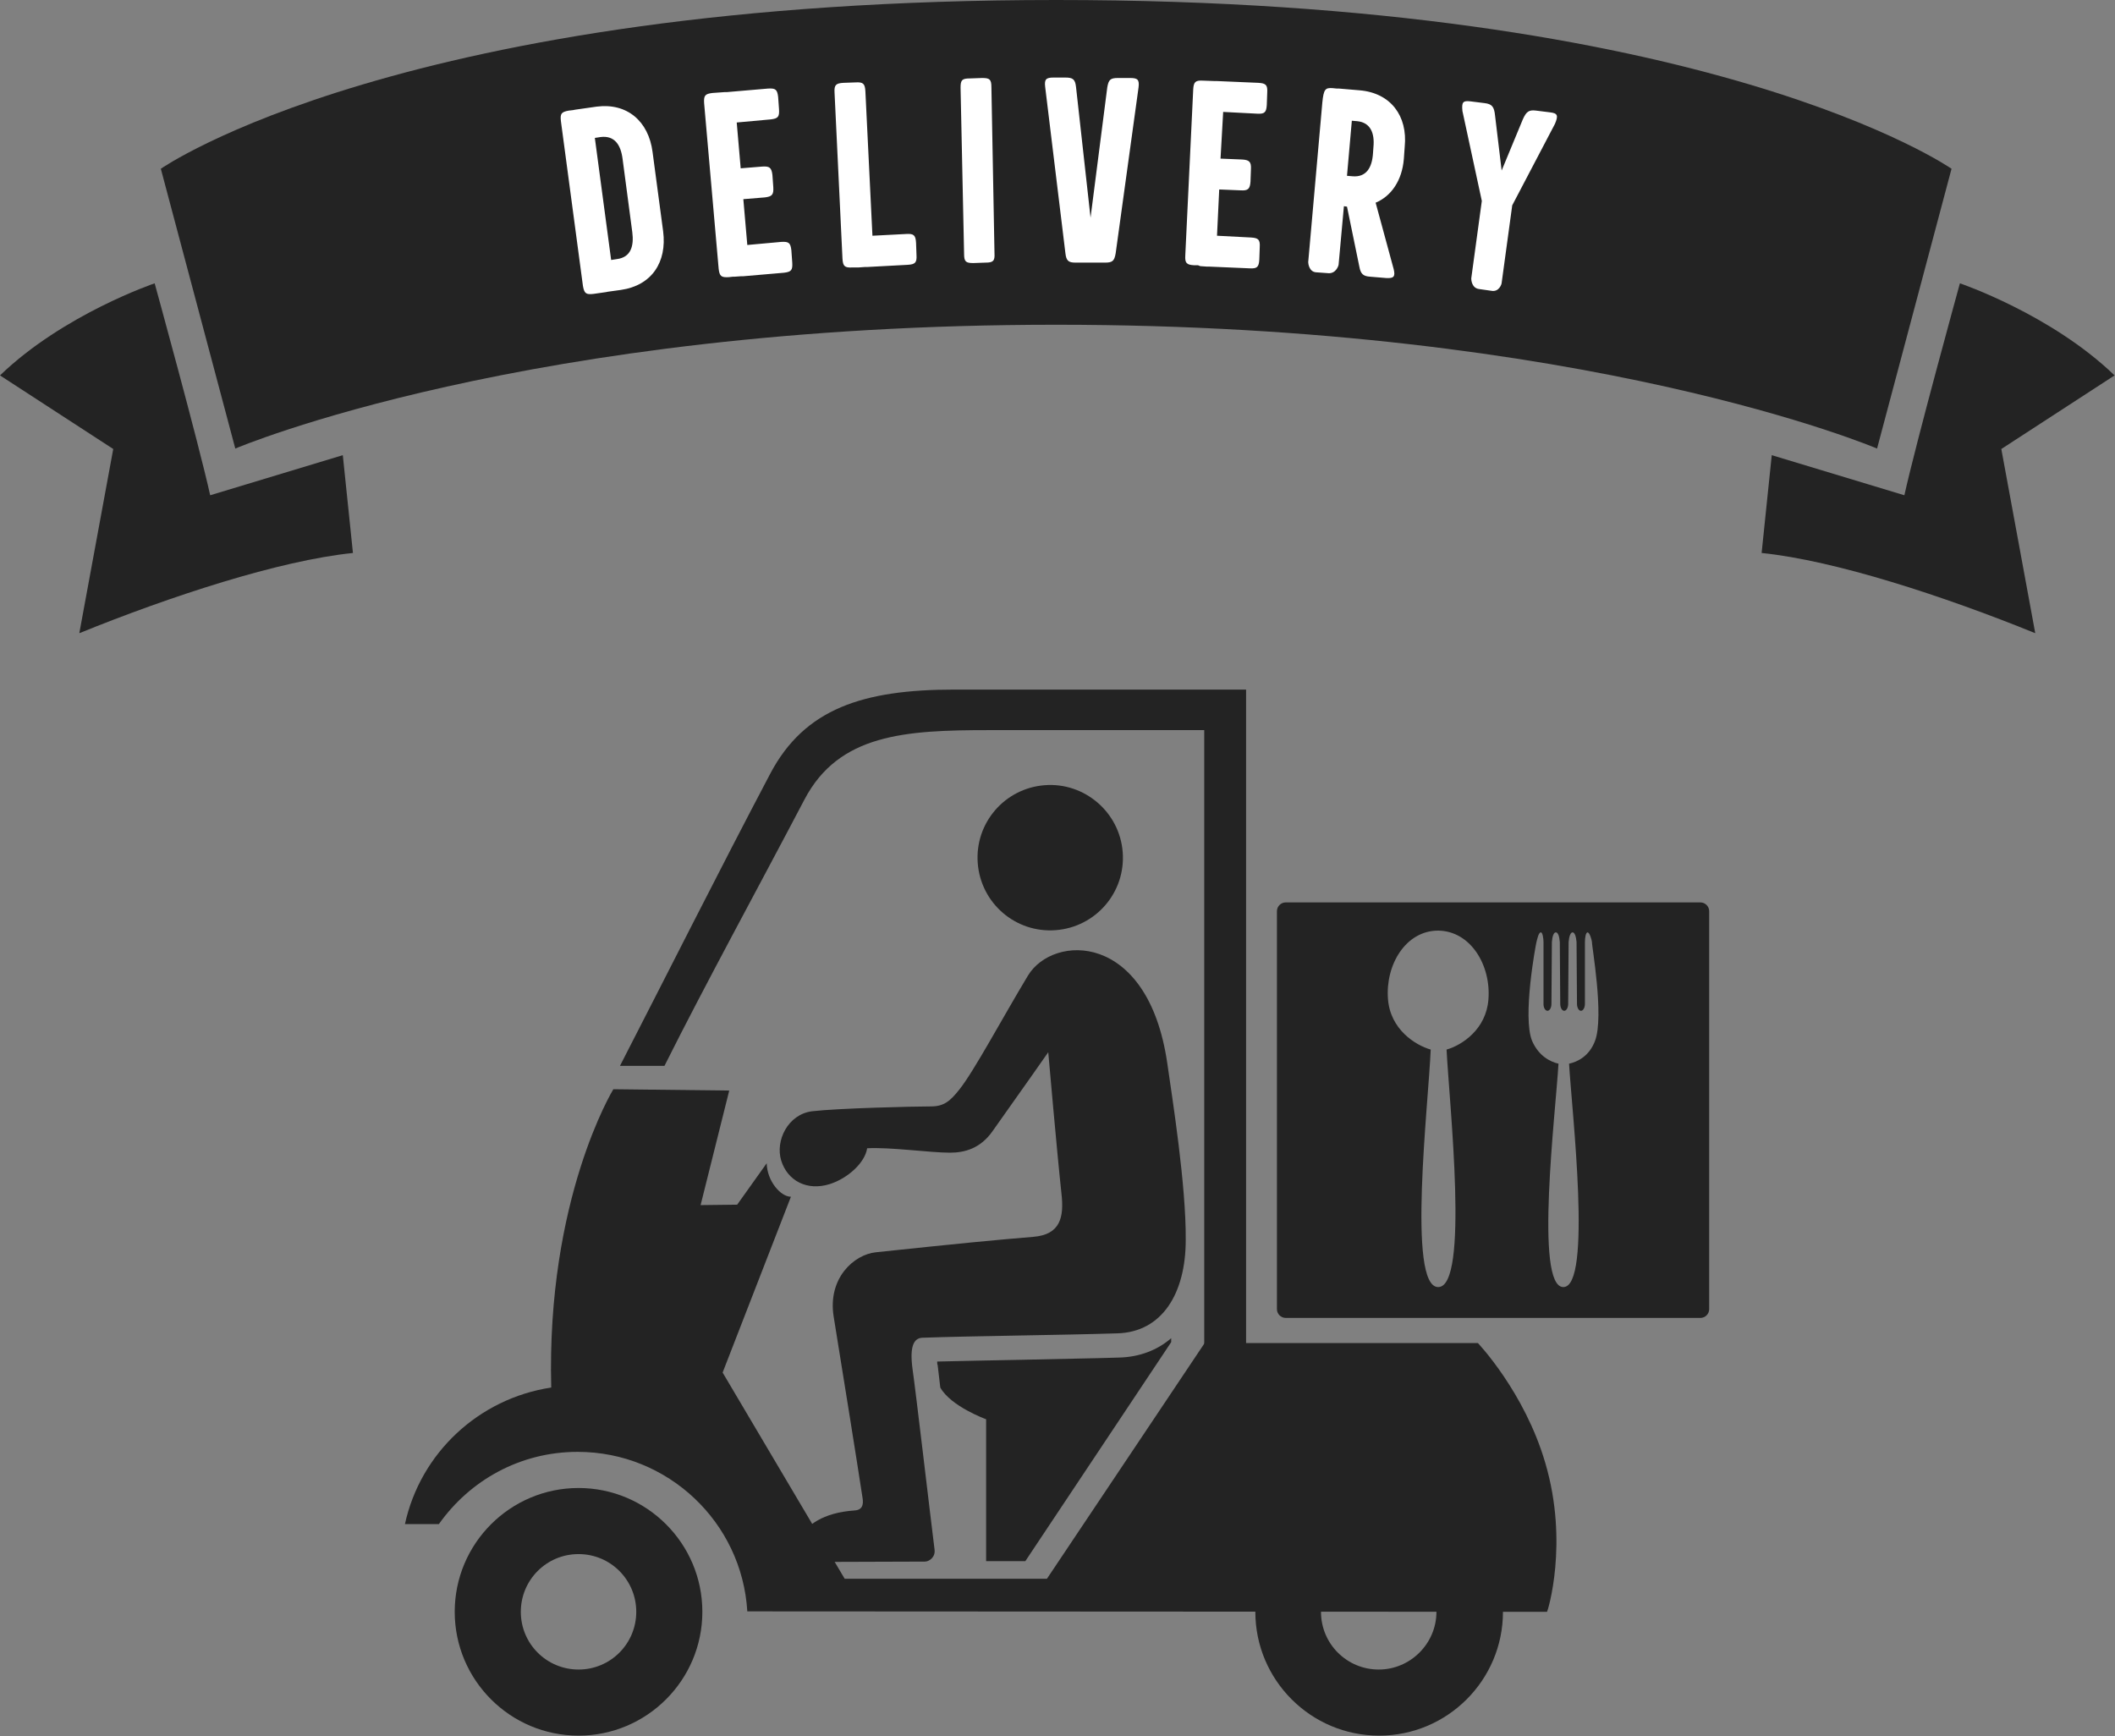 <?xml version="1.0" encoding="utf-8"?>
<!-- Generator: Adobe Illustrator 24.0.0, SVG Export Plug-In . SVG Version: 6.00 Build 0)  -->
<svg version="1.1" id="レイヤー_1" xmlns="http://www.w3.org/2000/svg" xmlns:xlink="http://www.w3.org/1999/xlink" x="0px"
	 y="0px" viewBox="0 0 480 394" style="enable-background:new 0 0 480 394;" xml:space="preserve">
<rect x="0" y="0" width="480" height="394" fill="#808080" stroke="none"/>
<style type="text/css">
	.st0{fill:#232323;}
	.st1{fill:#FFFFFF;}
</style>
<g>
	<g>
		<path class="st0" d="M159.4,365.8c0,15.5-12.6,28.1-28.1,28.1c-15.5,0-28.1-12.6-28.1-28.1s12.6-28.1,28.1-28.1
			C146.8,337.7,159.4,350.3,159.4,365.8z M131.3,352.7c-7.3,0-13.1,5.9-13.1,13.1c0,7.3,5.9,13.1,13.1,13.1
			c7.3,0,13.1-5.9,13.1-13.1C144.4,358.6,138.6,352.7,131.3,352.7z"/>
		<path class="st0" d="M341.1,365.8c0,15.5-12.6,28.1-28.1,28.1s-28.1-12.6-28.1-28.1s12.6-28.1,28.1-28.1S341.1,350.3,341.1,365.8z
			 M312.9,352.7c-7.3,0-13.1,5.9-13.1,13.1c0,7.3,5.9,13.1,13.1,13.1s13.1-5.9,13.1-13.1C326.1,358.6,320.2,352.7,312.9,352.7z"/>
		<path class="st0" d="M216.6,156.5c-20.7,0-34,4.3-41.8,19.1c-11.6,22-23.5,45.7-34.1,66.3h10.1c9.2-18.4,21.2-40.3,31.8-60.5
			c7.8-14.8,22.8-15.7,41.8-15.7s48.9,0,48.9,0v144h9.5V156.5C282.8,156.5,230.6,156.5,216.6,156.5z"/>
		<g>
			<g>
				<path class="st0" d="M385.9,204.8h-94.1c-1.1,0-2,0.9-2,2v90.3c0,1.1,0.9,2,2,2h94.1c1.1,0,2-0.9,2-2v-90.3
					C387.9,205.7,387,204.8,385.9,204.8z M337.8,226.8c-0.5,6.8-6,10.4-9.5,11.4c0.6,12.2,5.2,53.9-1.9,53.9
					c-7.1,0-2.2-41.7-1.7-53.9c-3.5-1-9.2-4.6-9.7-11.5c-0.6-7.7,4-15.5,11.4-15.5C333.8,211.3,338.4,219.1,337.8,226.8z M362,236.2
					c-1.3,3.5-4,4.8-5.9,5.2c0.6,10.5,5.3,50.7-1.3,50.7c-6.6,0-1.7-40.1-1.1-50.7c-1.8-0.4-4.5-1.7-6-5.2c-2.2-5.4,0.8-21.6,1-22.4
					c0.2-0.8,0.5-2.2,1-2.2c0.4,0,0.6,1.4,0.6,2.2c0,0.8,0,14,0,14c0,0,0,0.1,0,0.1c0,0.8,0.4,1.5,0.9,1.5c0.5,0,0.9-0.7,0.9-1.6
					c0,0,0.1-13.2,0.1-14c0.1-1.3,0.4-2.2,0.9-2.2c0.5,0,0.8,0.9,0.9,2.2c0,0.8,0.1,14,0.1,14c0,0.9,0.4,1.6,0.9,1.6
					c0.5,0,0.9-0.7,0.9-1.6c0,0,0.1-13.2,0.1-14c0.1-1.2,0.4-2.2,0.9-2.2s0.8,1,0.9,2.2c0,0.8,0.1,14,0.1,14c0,0.9,0.4,1.6,0.9,1.6
					c0.5,0,0.9-0.7,0.9-1.6c0,0,0-13,0-14c0-1,0.2-2.2,0.6-2.2c0.4,0,0.9,1.4,1,2.2C361.2,214.4,364.1,230.6,362,236.2z"/>
			</g>
		</g>
		<path class="st0" d="M350.7,332c-4.7-16.1-15.3-27.2-15.3-27.2h-62l-35.8,53.5h-45.9L164,311.5l15.5-39.9c-2.3,0-5.4-3.5-5.5-7.6
			l-6.7,9.4l-8.3,0.1l6.5-26l-26.3-0.3c0,0-15.2,24.8-14.1,67.7c-16.5,2.5-29.7,14.9-33.2,31h7.7c7-9.9,18.4-16.4,31.5-16.4
			c20.5,0,37.3,16,38.5,36.2l181.5,0.1C351.2,365.8,356.1,350.3,350.7,332z"/>
		<path class="st0" d="M253.9,308.1c-6,0.2-14.1,0.3-21.9,0.5c-6.8,0.1-13.8,0.3-19.3,0.4c0,0.1,0,0.1,0,0.2c0,0.2,0,0.4,0.1,0.6
			c0.1,0.9,0.3,2.7,0.6,5.1c2.4,4.3,10.4,7.2,10.4,7.2v32.2h8.9l33.1-49.7v-0.9C262.7,306.4,258.6,308,253.9,308.1z"/>
		<path class="st0" d="M264.9,241.2c-4.4-29.9-25.9-29.2-31.6-19.8c-5.9,9.8-12.3,21.8-15.6,25.9c-2,2.5-3.4,3.8-6.4,3.8
			c-3.8,0-21,0.4-27,1.1c-5.5,0.7-8.4,6.7-7,11.2c1.4,4.5,5.8,7,11.1,5.3c4-1.3,7.9-4.8,8.4-8.1c5.2-0.3,14.2,1,18.8,1
			c3.4,0,6.9-1,9.6-4.8c6.9-9.7,12.7-18,12.7-18s2,22.9,3,32.1c0.6,5.3-0.2,9.3-6.4,9.8c-8.5,0.7-16.8,1.5-35.7,3.5
			c-5,0.5-11,5.9-9.6,14.6c1.9,11.7,5.6,34.8,6.5,40.8c0.2,1.1,0.5,3.1-1.8,3.2c-14.5,1-14.2,11.7-14.2,11.7s29.1-0.1,30.2-0.1
			c1,0,2.4-1,2.2-2.7c-1.1-8.8-4.3-36.2-5-41c-0.7-5.2,0.3-7,2.2-7.1c11-0.4,31.9-0.6,44.3-1c10.1-0.3,15.5-9,15.5-21.2
			C269.2,269,266.1,249.6,264.9,241.2z"/>
		<path class="st0" d="M254.8,193.4c0.7,9.1-6.1,17-15.2,17.7c-9.1,0.7-17-6.1-17.7-15.2c-0.7-9.1,6.1-17,15.2-17.7
			C246.1,177.5,254.1,184.3,254.8,193.4z"/>
	</g>
	<g>
		<path class="st0" d="M35.1,64.3c0,0-20.7,7-35.1,20.9l25.7,16.7L18,143.7c20.7-8.4,45.4-16.5,62.1-18.2l-2.3-22.2l-30.1,9.1
			C45.1,100.6,35.1,64.3,35.1,64.3z"/>
		<path class="st0" d="M444.8,64.3c0,0,20.7,7,35.1,20.9l-25.7,16.7l7.7,41.8c-20.7-8.4-45.4-16.5-62.1-18.2l2.3-22.2l30.1,9.1
			C434.8,100.6,444.8,64.3,444.8,64.3z"/>
		<path class="st0" d="M239.7,0C91.1,0,36.5,38.3,36.5,38.3l16.9,63.5c0,0,65.8-28.1,186.3-28.1c120.5,0,186.3,28.1,186.3,28.1
			l16.9-63.5C442.9,38.3,388.2,0,239.7,0z"/>
		<path class="st1" d="M135.4,24.2c6.9-0.9,11.8,3.3,12.7,10.3l2.4,18c0.9,7-2.6,12.3-9.6,13.3l-2.9,0.4l-0.5,0.1l-2.8,0.4
			c-1.7,0.2-2.1-0.1-2.4-1.8l-5-37.4c-0.2-1.7,0.1-2.1,1.8-2.4l0.9-0.1l0.5-0.1L135.4,24.2z M136.3,31.1l-1.3,0.2l3.7,27.7l1.3-0.2
			c3.2-0.4,3.9-3,3.5-6.1l-2.2-16.6C140.9,32.9,139.5,30.7,136.3,31.1z"/>
		<path class="st1" d="M166.3,62.8l-0.9,0.1c-1.7,0.1-2.1-0.2-2.3-1.9l-3.3-37.6c-0.1-1.7,0.2-2.1,1.9-2.3l2.8-0.2l0.5,0l9.3-0.8
			c1.7-0.1,2.1,0.2,2.3,1.9l0.2,2.8c0.1,1.7-0.2,2.1-1.9,2.3l-7.7,0.7l0.9,10.4l4.9-0.4c1.6-0.1,2.1,0.2,2.3,1.9l0.2,2.8
			c0.1,1.7-0.3,2.1-1.9,2.3l-4.9,0.4l0.9,10.4l7.7-0.7c1.7-0.1,2.1,0.2,2.3,1.9l0.2,2.8c0.1,1.7-0.2,2.1-1.9,2.3l-9.3,0.8l-0.5,0
			l-1.4,0.1L166.3,62.8z"/>
		<path class="st1" d="M194.3,60.7l-0.9,0c-1.7,0.1-2.1-0.3-2.2-2L189.4,21c-0.1-1.7,0.3-2.1,2-2.2l2.8-0.1c1.7-0.1,2.1,0.3,2.2,2
			l1.6,32.8l7.7-0.4c1.7-0.1,2.1,0.3,2.2,2l0.1,2.8c0.1,1.7-0.3,2.1-2,2.2l-9.3,0.5l-0.5,0l-1.4,0.1L194.3,60.7z"/>
		<path class="st1" d="M223.7,59.6l-2.8,0.1c-1.7,0-2.1-0.3-2.1-2.1L218,19.9c0-1.7,0.3-2.1,2.1-2.1l2.8-0.1c1.7,0,2.1,0.3,2.1,2.1
			l0.7,37.7C225.8,59.2,225.4,59.6,223.7,59.6z"/>
		<path class="st1" d="M247.5,49.4l3.8-29.6c0.3-1.7,0.7-2.1,2.4-2.1l2.8,0c1.7,0,2.1,0.4,1.9,2.1l-5.2,37.7
			c-0.3,1.7-0.7,2.1-2.4,2.1l-2.8,0l-0.5,0l-0.5,0l-2.9,0c-1.6,0-2.1-0.4-2.3-2.1l-4.6-37.8c-0.2-1.7,0.2-2.1,1.9-2.1l2.7,0
			c1.7,0,2.2,0.4,2.4,2.1L247.5,49.4z"/>
		<path class="st1" d="M271.9,60.2l-0.9,0c-1.7-0.1-2.1-0.5-2-2.2l1.8-37.7c0.1-1.7,0.5-2.1,2.2-2l2.8,0.1l0.5,0l9.3,0.4
			c1.7,0.1,2.1,0.5,2,2.2l-0.1,2.8c-0.1,1.7-0.5,2.1-2.2,2l-7.7-0.4L277,36l4.9,0.2c1.6,0.1,2.1,0.5,2,2.2l-0.1,2.8
			c-0.1,1.7-0.6,2.1-2.2,2l-4.9-0.2l-0.5,10.5l7.7,0.4c1.7,0.1,2.1,0.5,2,2.2l-0.1,2.8c-0.1,1.7-0.5,2.1-2.2,2l-9.3-0.4l-0.5,0
			l-1.4-0.1L271.9,60.2z"/>
		<path class="st1" d="M301.5,62l-2.8-0.2c-1.6-0.1-1.8-2-1.8-2.3l3.2-36.2c0.3-3.1,0.7-3.4,2.3-3.3l1,0.1l0.5,0l4.7,0.4
			c7,0.6,10.9,5.8,10.2,12.8l-0.2,2.8c-0.4,4.8-2.8,8.4-6.4,9.9l4.1,15.1c0.4,1.7,0,2.1-1.7,2l-3.6-0.3c-1.6-0.1-2.2-0.6-2.5-2.3
			l-2.8-13.6l-0.7-0.1l-1.2,13.2C303.8,60.3,303.2,62.1,301.5,62z M308,27.5l-1.2-0.1l-1.1,12.5l1.2,0.1c3.2,0.3,4.5-2,4.7-5.2
			l0.1-1.4C312,30.3,311.1,27.8,308,27.5z"/>
		<path class="st1" d="M338.5,66l-2.8-0.4c-1.7-0.2-1.8-2.1-1.8-2.4l2.4-17.6l-4.4-20.4c-0.2-2,0.1-2.4,1.8-2.2l3.2,0.4
			c1.7,0.2,2.2,0.8,2.4,2.8l1.5,12.5l4.8-11.6c0.8-1.8,1.4-2.2,3-2l3.2,0.4c1.7,0.2,1.9,0.7,1.1,2.6l-9.7,18.5l-2.4,17.6
			C340.8,64.5,340.2,66.3,338.5,66z"/>
	</g>
</g>
</svg>
